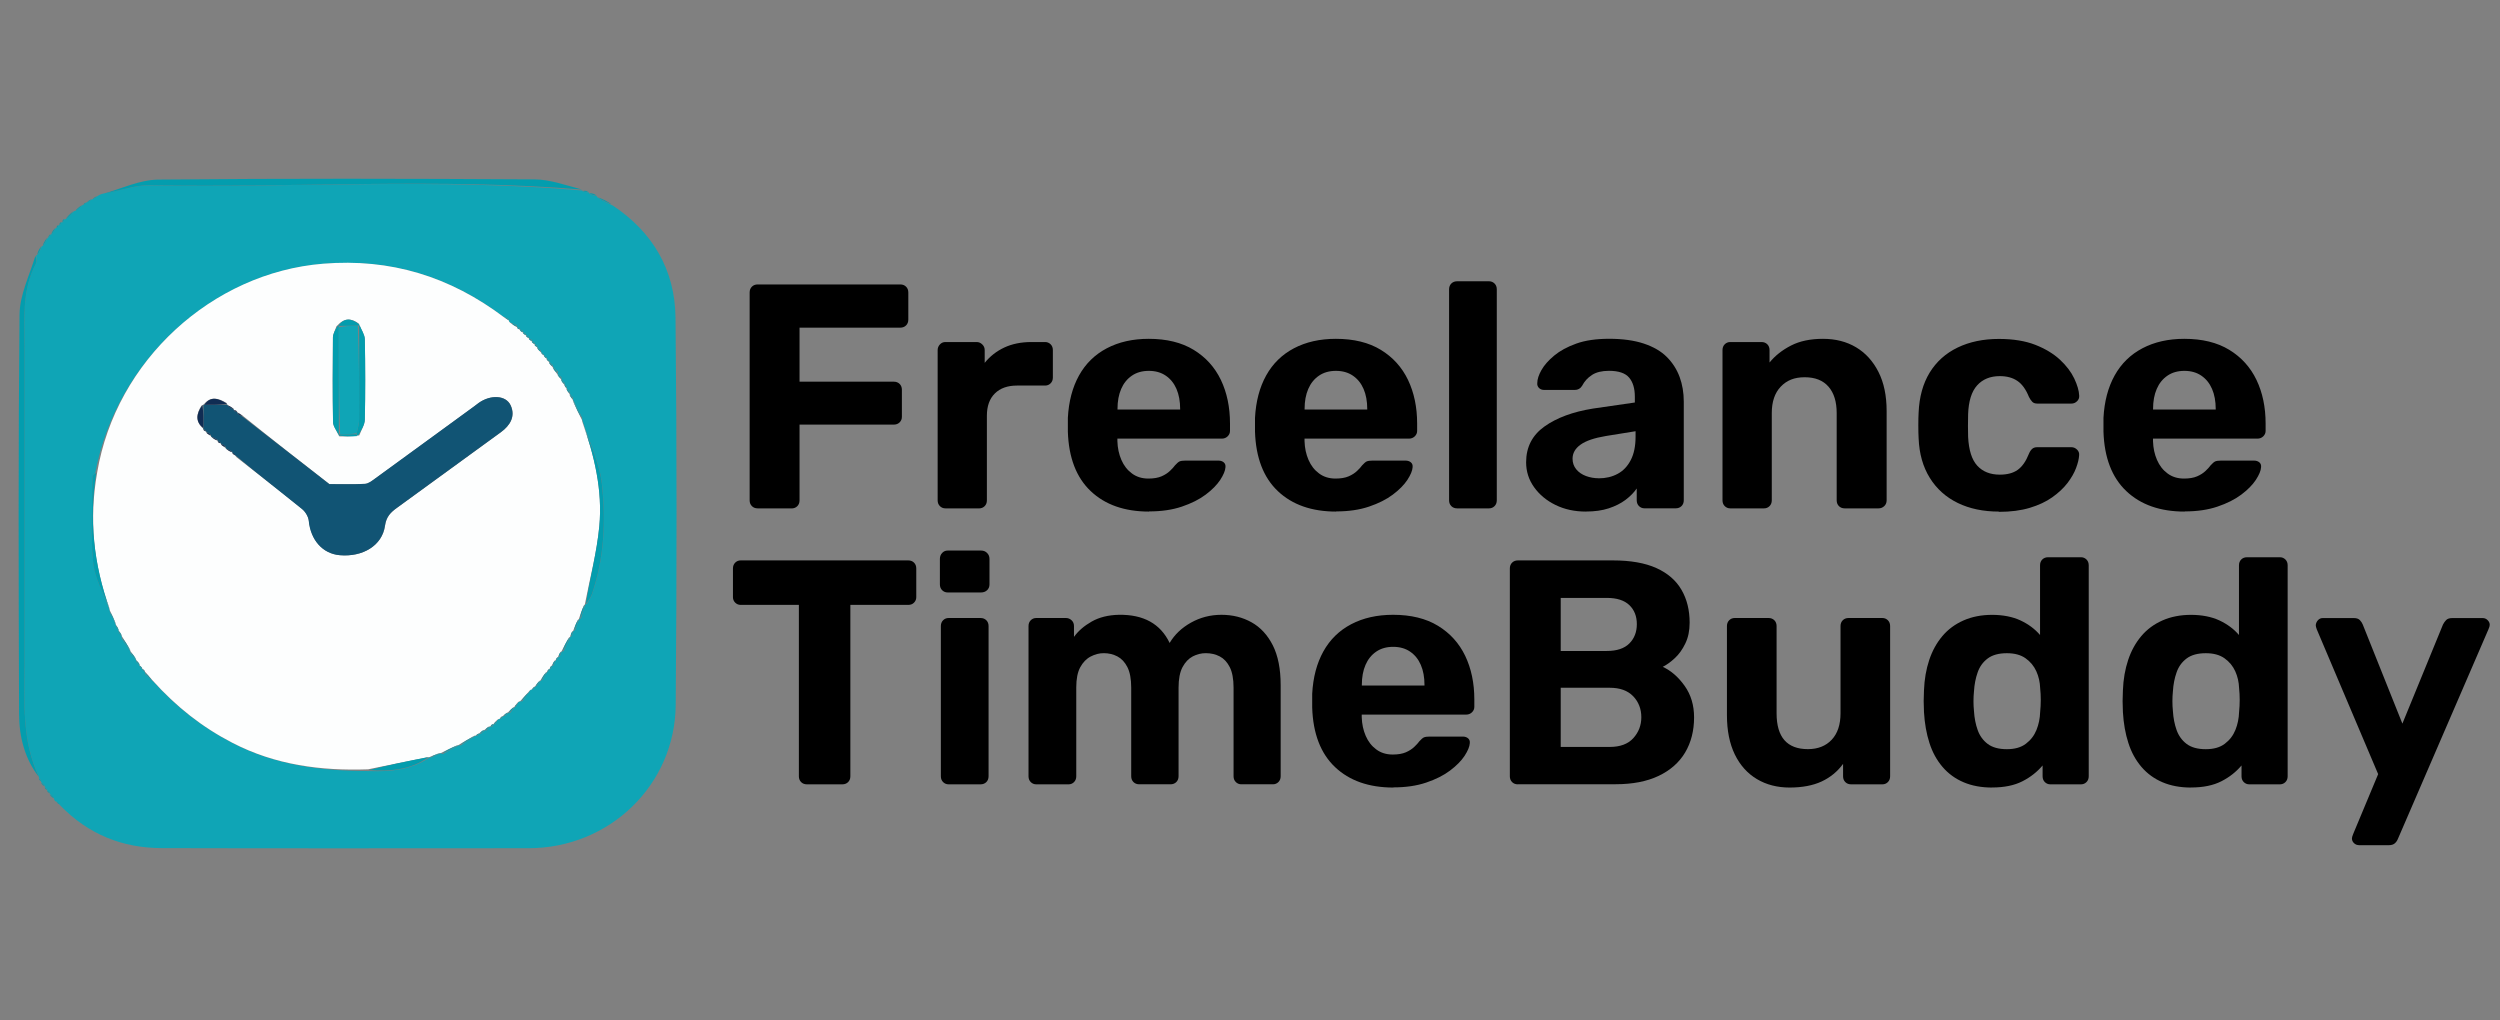 <?xml version="1.0" encoding="UTF-8"?>
<svg id="Layer_1" xmlns="http://www.w3.org/2000/svg" viewBox="0 0 490 200">
  <rect x="0" y="0" width="490" height="200" fill="#808080" stroke="none"/>
  <defs>
    <style>
      .cls-1 {
        fill: #0fa5b6;
      }

      .cls-2 {
        fill: #115474;
      }

      .cls-3 {
        fill: #039dae;
      }

      .cls-4 {
        fill: #102c53;
      }

      .cls-5 {
        fill: #fdfefe;
      }
    </style>
  </defs>
  <path class="cls-1" d="M120.01,40.22c7.91,5.21,12.29,12.68,12.39,22.01.27,25.3.25,50.61.04,75.91-.13,15.78-13.05,28.11-28.84,28.11-23.96.01-47.92.05-71.89-.02-7.67-.02-14.38-2.64-20-8.46-.33-.45-.51-.56-.7-.68-.19,0-.32-.09-.44-.58-.3-.52-.57-.71-.84-.91,0,0,.01-.03.04-.22-.17-.28-.37-.36-.57-.44,0,0,.04-.06.05-.2-.17-.26-.35-.39-.52-.51,0,0,.07,0,.07-.17-.26-.38-.52-.59-.79-.8,0,0,.01-.06.05-.22-.13-.29-.31-.41-.48-.54,0,0,.06,0,.08-.21-3.48-7.25-2.83-14.84-2.83-22.34,0-20.57,0-41.13,0-61.7,0-5.61-.6-11.3,2.19-16.56.24-.45.06-1.13.08-1.7,0,0,.03.03.22,0,.42-.61.66-1.2.89-1.78,0,0,.02.06.18,0,.44-.6.72-1.15,1-1.69,0,0,.02.04.14-.02.22-.25.32-.43.42-.61,0,0,0,.08.15.02.38-.46.62-.87.85-1.28,0,0,.05.06.19.05.22-.22.31-.42.39-.62,0,0,.04.08.18.05.21-.23.27-.43.34-.63,0,0,0,.16.18.1.27-.27.36-.47.44-.67,0,0,.05.06.22.06.66-.54,1.16-1.09,1.65-1.63,0,0,.03.05.2.04.62-.43,1.07-.84,1.51-1.25,0,0,.02.08.13.04.24-.19.37-.34.5-.5,0,0,0,.02.18,0,.43-.23.7-.43.96-.64,0,0,0,.05.16.04.43-.23.7-.45.97-.67.25-.16.49-.32,1.14-.47,3.28-.56,6.17-1.66,9.04-1.61,28.28.53,56.59-1.46,84.84,1.02,0,0-.04.01.05.16.45.16.8.17,1.15.19,0,0,.06,0,.1.21.56.34,1.08.46,1.59.59,0,0-.05.01.02.19,1.01.63,1.96,1.09,2.9,1.55M107.76,131.12s-.07,0,.24-.13c.08-.2.16-.4.25-.49,0,0-.09-.04.28-.12.13-.34.25-.68.4-.97,0,0-.05,0,.25-.13.09-.19.18-.38.28-.47,0,0-.09-.02.26-.14.12-.34.23-.68.38-.97,0,0-.05-.02.37-.06.44-.97.87-1.93,1.33-2.84,0,0-.06,0,.27-.16.1-.34.2-.69.31-.98,0,0-.05,0,.34-.15.26-.74.52-1.48.79-2.16,0,0-.06,0,.35-.15.27-.92.54-1.84.83-2.71,0,0-.05,0,.35-.16.35-.65.79-1.28,1.03-1.97,2.38-7,2.71-14.29,1.92-21.48-.47-4.29-2.57-8.4-3.88-12.59,0,0-.02.05.01-.39-.63-1.19-1.26-2.37-1.82-3.59,0,0-.02.07.04-.33-.24-.26-.49-.51-.67-.82,0,0-.01.08.08-.32-.25-.24-.5-.47-.73-.77,0,0,.05.05.07-.28-.16-.13-.32-.27-.43-.4,0,0-.02.05,0-.33-.24-.25-.48-.51-.64-.78,0,0-.03.07.03-.33-.26-.21-.52-.41-.79-.68,0,0-.06-.01.14-.39-.36-.31-.71-.62-1.01-.96,0,0-.02.05-.03-.33-.26-.22-.52-.44-.71-.72,0,0,.01.09,0-.25-.18-.12-.36-.24-.46-.38,0,0,0,.09-.09-.23-.17-.12-.34-.24-.46-.37,0,0,0,.06-.11-.23-.16-.12-.33-.23-.45-.36,0,0-.02.04-.04-.34-.26-.2-.53-.4-.76-.67,0,0,.03.07.04-.29-.2-.1-.39-.19-.51-.33,0,0-.01.09-.05-.26-.19-.11-.39-.21-.49-.34,0,0-.02.09-.08-.25-.2-.1-.39-.2-.5-.33,0,0-.02.09-.08-.25-.19-.1-.39-.2-.49-.33,0,0-.02.09-.09-.25-.2-.1-.4-.19-.5-.31,0,0-.02.09-.08-.25-.2-.09-.41-.17-.52-.28,0,0-.04.08-.06-.27-.2-.07-.41-.15-.5-.25,0,0-.1.07-.1-.32-.33-.14-.67-.29-1.26-.49-.17-.09-.26-.24-.41-.74-.19-.11-.38-.21-.95-.41-10.45-7.9-22.12-11.44-35.28-10.37-21.78,1.77-40.6,19.02-44.7,41.02-.18.21-.52.42-.52.63-.03,5.6-.43,11.24.12,16.79.32,3.24,2.14,6.33,3.25,9.49,0,0,.02-.02.02.41.41.81.83,1.62,1.18,2.44,0,0,.01-.05,0,.32.21.28.41.56.56.84,0,0,.02-.05.01.33.22.27.44.54.59.81,0,0,.02-.07-.03.36.59.84,1.18,1.69,1.73,2.53,0,0,.01-.05-.01.38.4.44.8.89,1.15,1.36,0,0,.03-.05.03.33.24.24.49.48.64.76,0,0,0-.1.05.23.17.13.34.25.45.39,0,0,0-.07.1.23.16.12.32.24.44.37,0,0,.03-.04.04.37.44.44.87.88,1.63,1.5,4.43,4.95,9.55,8.97,15.48,12.03,8.38,4.33,17.32,5.5,26.91,5.49,4.15.15,8.18-.25,11.72-2.68,0,0-.03-.02.41-.02.58-.27,1.15-.55,1.75-.8,0,0,.02.01.44.16,1.04-.59,2.07-1.18,3.12-1.71,0,0-.06-.02.38.03.96-.65,1.92-1.3,2.94-1.95,0,0,0,.05.32.07.13-.16.26-.33.4-.44,0,0-.05-.02.34,0,.24-.25.48-.5.77-.68,0,0-.08-.03.32.06.18-.26.37-.52.63-.78,0,0,.08.01.42.08.09-.19.18-.39.34-.52,0,0-.08.04.26-.02.12-.19.24-.38.44-.8.12-.13.26-.2.73-.3.13-.16.25-.31.39-.44,0,0-.02-.02.35-.05.24-.24.47-.48.71-.64,0,0-.07-.05.34.01.28-.39.56-.77.87-1.1,0,0-.06,0,.24-.11.11-.18.23-.36.41-.79.11-.15.25-.24.86-.26.46-.59.91-1.18,1.44-2.03.09-.17.23-.26.73-.38.12-.17.24-.35.36-.46,0,0-.07-.01.29-.12.27-.39.53-.78.81-1.07,0,0-.09-.02.3-.1.3-.54.59-1.08.91-1.58,0,0-.05,0,.24-.13.1-.18.2-.36.31-.46Z"/>
  <path class="cls-3" d="M6.93,50.12c.15.45.33,1.13.09,1.58-2.79,5.26-2.19,10.95-2.19,16.56-.01,20.57,0,41.13,0,61.7,0,7.51-.65,15.09,2.82,22.37-2.76-3.52-3.9-7.86-3.91-12.36-.1-26.11-.17-52.23.09-78.34.04-3.81,1.92-7.59,3.12-11.51Z"/>
  <path class="cls-3" d="M114.09,37.15c-28.15-2.3-56.46-.31-84.74-.84-2.87-.05-5.76,1.05-8.89,1.61,3.36-.96,6.96-2.68,10.58-2.72,24.59-.24,49.18-.19,73.76-.04,3.06.02,6.12,1.17,9.28,1.99Z"/>
  <path class="cls-3" d="M119.91,40.05c-.85-.29-1.79-.75-2.81-1.41.86.28,1.78.76,2.81,1.41Z"/>
  <path class="cls-3" d="M14.38,41.39c-.32.49-.81,1.03-1.52,1.57.31-.5.82-1.01,1.52-1.57Z"/>
  <path class="cls-3" d="M8.04,48.3c-.07.5-.31,1.08-.75,1.69.06-.52.32-1.06.75-1.69Z"/>
  <path class="cls-3" d="M9.22,46.61c-.12.46-.4,1-.87,1.61.11-.47.41-1,.87-1.61Z"/>
  <path class="cls-3" d="M16.09,40.17c-.27.37-.71.78-1.36,1.2.26-.39.72-.77,1.36-1.2Z"/>
  <path class="cls-3" d="M10.79,44.71c-.07.34-.31.75-.73,1.2.07-.35.32-.74.73-1.2Z"/>
  <path class="cls-3" d="M116.98,38.32c-.42.03-.94-.1-1.46-.44.45-.05.9.12,1.46.44Z"/>
  <path class="cls-3" d="M8.04,153.42c.22.05.48.26.73.67-.24-.04-.46-.27-.73-.67Z"/>
  <path class="cls-3" d="M9.76,155.76c.22.04.49.23.77.63-.24-.02-.48-.25-.77-.63Z"/>
  <path class="cls-3" d="M115.28,37.55c-.24.11-.59.1-1.04-.08.25-.13.59-.09,1.04.08Z"/>
  <path class="cls-3" d="M17.86,39.06c-.09.17-.36.38-.8.6.09-.18.36-.37.8-.6Z"/>
  <path class="cls-3" d="M18.99,38.43c-.09.18-.36.4-.82.63.09-.19.37-.39.82-.63Z"/>
  <path class="cls-3" d="M8.75,154.39c.14-.03.31.09.49.39-.15.04-.3-.1-.49-.39Z"/>
  <path class="cls-3" d="M9.23,155.08c.16-.06.36.02.54.28-.18.07-.34-.03-.54-.28Z"/>
  <path class="cls-3" d="M11.08,157.24c.12-.03.3.08.55.36-.12.04-.3-.09-.55-.36Z"/>
  <path class="cls-3" d="M7.6,152.66c.14-.03.31.09.48.39-.15.04-.3-.1-.48-.39Z"/>
  <path class="cls-3" d="M16.74,39.7c.03.12-.1.28-.38.47-.02-.12.1-.28.38-.47Z"/>
  <path class="cls-3" d="M9.8,45.95c.05.12-.05.3-.3.55-.05-.12.05-.3.3-.55Z"/>
  <path class="cls-3" d="M12.53,42.94c.06.16-.02.36-.28.55-.07-.18.03-.35.28-.55Z"/>
  <path class="cls-3" d="M11.91,43.53c.08.16.01.36-.23.57-.09-.17,0-.35.23-.57Z"/>
  <path class="cls-3" d="M11.39,44.11c.07.16-.02.36-.28.57-.08-.17.03-.35.28-.57Z"/>
  <path class="cls-5" d="M99.71,62.8c.02.19.11.34.49.61.49.35.77.53,1.06.7,0,0,.1-.07.09.09.17.25.35.35.53.44,0,0,.04-.08.05.09.2.27.39.36.57.46,0,0,.02-.09.03.07.19.27.38.38.56.49,0,0,.02-.09.02.07.19.28.37.39.55.5,0,0,.02-.09.02.08.19.28.37.39.55.5,0,0,.02-.09.02.08.18.29.35.4.53.52,0,0,.01-.09.01.08.17.29.34.4.5.51,0,0-.03-.07,0,.13.27.41.51.64.75.86,0,0,.02-.04.05.11.19.27.36.38.52.5,0,0,0-.06.02.1.18.28.35.4.52.53,0,0,0-.09,0,.08.16.3.31.43.47.56,0,0-.01-.09,0,.1.24.44.47.68.71.91,0,0,.02-.05.04.12.28.5.54.84.8,1.17,0,0,.06.01.11.19.26.42.47.66.68.9,0,0,.03-.07.02.11.21.45.42.71.64.98,0,0,.02-.05.02.11.14.3.27.44.41.58,0,0-.05-.05-.02.14.22.45.41.71.61.97,0,0,.01-.08.02.12.2.47.41.75.61,1.02,0,0,.02-.07.02.14.6,1.42,1.19,2.62,1.79,3.82,0,0,.02-.05.01.17,2.43,6.81,4.03,13.61,3.38,20.61-.48,5.16-1.86,10.24-2.84,15.36,0,0,.05,0-.12.1-.47.98-.77,1.87-1.06,2.76,0,0,.06,0-.11.08-.45.79-.73,1.51-1.01,2.23,0,0,.05,0-.11.07-.27.4-.37.74-.48,1.08,0,0,.06,0-.12.07-.64.98-1.11,1.89-1.57,2.8,0,0,.05.02-.12.08-.3.38-.43.71-.57,1.03,0,0,.09.02-.06.03-.24.21-.33.4-.41.59,0,0,.05,0-.12.06-.31.37-.46.68-.61.99,0,0,.09.04-.06.05-.24.21-.32.41-.4.61,0,0,.07,0-.08.03-.25.2-.35.38-.45.57,0,0,.05,0-.13.07-.49.57-.81,1.08-1.13,1.59,0,0,.09.02-.08.04-.45.4-.72.78-1,1.16,0,0,.07.01-.09.03-.27.2-.39.37-.51.54-.19,0-.33.1-.62.47-.68.75-1.17,1.29-1.66,1.83-.19,0-.34.09-.63.43-.3.36-.42.54-.53.71,0,0,.06,0-.11.03-.49.36-.8.69-1.11,1.01,0,0,.07.05-.09.04-.41.22-.66.44-.91.67,0,0,.02.02-.13.05-.28.19-.4.35-.52.52-.18,0-.33.06-.64.38-.33.35-.46.51-.59.68,0,0,.08-.04-.1-.04-.29.15-.39.3-.5.45,0,0-.08-.01-.26.04-.4.25-.63.45-.85.64,0,0,.08.03-.12.03-.45.22-.71.45-.96.67,0,0,.05.02-.1.03-.29.14-.43.27-.57.41,0,0,0-.05-.2,0-1.19.65-2.18,1.25-3.17,1.84,0,0,.06.02-.14.02-1.25.52-2.29,1.04-3.33,1.56,0,0-.02-.01-.22,0-.8.27-1.39.53-1.99.78,0,0,.03.02-.2.01-4.1.79-7.96,1.59-11.82,2.39-9.26.32-18.19-.85-26.57-5.18-5.93-3.06-11.05-7.08-15.72-12.29-.63-.72-1.02-1.18-1.42-1.64,0,0-.03.04-.05-.12-.18-.27-.35-.39-.52-.51,0,0,0,.07-.02-.09-.17-.29-.33-.42-.48-.55,0,0,0,.1,0-.09-.21-.44-.43-.7-.66-.95,0,0-.03.05-.05-.14-.38-.66-.74-1.13-1.1-1.6,0,0-.01.05-.03-.15-.56-1.05-1.11-1.91-1.65-2.77,0,0-.02.07-.02-.11-.2-.45-.39-.73-.59-1.01,0,0-.02.05-.02-.13-.18-.46-.37-.75-.55-1.03,0,0-.01.05-.02-.15-.39-1.03-.78-1.85-1.18-2.68,0,0-.02.02-.02-.2-3.2-8.86-4.05-17.72-2.44-26.8,3.68-21.89,22.5-39.14,44.28-40.91,13.16-1.07,24.83,2.46,35.54,10.56.45.31.63.42.82.53M46.36,80.53c-.18-.09-.35-.17-.56-.15,0,0,.11-.03-.08-.34-.39-.25-.78-.5-1.18-.7,0,0,.05-.01-.17-.38-1.6-.96-3.16-1.36-4.49.38,0,0-.03-.05-.39.16-1.06,1.62-1.21,3.17.36,4.52,0,0-.07,0,.05.31.18.11.36.23.55.27,0,0-.07.02.06.3.25.18.49.36.82.59,0,0,.05.07.26.32.36.23.72.46,1.12.58,0,0-.11.01.03.31.19.1.39.2.59.22,0,0-.07.02.06.3.25.18.49.35.82.59,0,0,.06.08.28.31.36.23.72.46,1.12.57,0,0-.12,0,.02.3.2.1.4.2.76.65,4.28,3.36,8.59,6.68,12.82,10.11.66.53,1.24,1.5,1.33,2.32.38,3.77,2.7,6.45,6.08,6.74,4.47.39,8.3-1.87,8.85-5.76.25-1.8,1.12-2.64,2.34-3.52,6.79-4.94,13.57-9.89,20.37-14.82,1.85-1.34,2.89-3.14,1.93-5.25-.93-2.05-3.97-2.13-6.27-.49-.31.22-.61.47-.91.69-6.47,4.73-12.94,9.46-19.43,14.16-.59.43-1.28.98-1.95,1.01-2.4.12-4.81.05-6.98.05-5.64-4.39-11.33-8.82-17.17-13.54-.27-.19-.55-.37-.85-.52,0,0-.03-.04-.16-.3M65.92,64.01c-.23.71-.66,1.42-.67,2.13-.06,5.53-.08,11.05.02,16.58.01.83.69,1.64,1.24,2.81,1.18.02,2.37.04,3.92-.21.37-1.03,1.05-2.05,1.07-3.09.11-5.24.1-10.48,0-15.72-.02-.93-.67-1.84-1.23-3.13-1.44-1.03-2.78-1.16-4.36.62Z"/>
  <path class="cls-3" d="M114.83,118.4c.78-5.04,2.16-10.12,2.64-15.28.65-7.01-.95-13.81-3.41-20.61,1.34,3.97,3.44,8.07,3.91,12.36.79,7.19.46,14.48-1.92,21.48-.24.69-.68,1.31-1.23,2.05Z"/>
  <path class="cls-3" d="M18.86,92.68c-1.41,9.02-.55,17.88,2.66,26.74-1.13-2.93-2.96-6.02-3.27-9.26-.54-5.55-.15-11.19-.12-16.79,0-.21.34-.42.73-.69Z"/>
  <path class="cls-3" d="M72.31,150.94c3.7-.95,7.56-1.75,11.66-2.56-3.31,2.46-7.34,2.86-11.66,2.56Z"/>
  <path class="cls-3" d="M114.09,82.11c-.61-.98-1.2-2.18-1.84-3.58.59.98,1.22,2.17,1.84,3.58Z"/>
  <path class="cls-3" d="M86.6,147.69c.83-.6,1.87-1.12,3.12-1.67-.83.56-1.87,1.15-3.12,1.67Z"/>
  <path class="cls-3" d="M90.08,146.06c.77-.62,1.76-1.22,2.92-1.87-.78.6-1.74,1.25-2.92,1.87Z"/>
  <path class="cls-3" d="M110.25,127.65c.26-.9.72-1.81,1.35-2.81-.27.87-.71,1.83-1.35,2.81Z"/>
  <path class="cls-3" d="M23.87,124.93c.57.64,1.12,1.5,1.71,2.55-.55-.65-1.14-1.5-1.71-2.55Z"/>
  <path class="cls-3" d="M21.52,119.84c.39.61.79,1.43,1.21,2.45-.38-.61-.8-1.42-1.21-2.45Z"/>
  <path class="cls-3" d="M113.65,121.27c.09-.82.39-1.7.85-2.71-.11.8-.38,1.72-.85,2.71Z"/>
  <path class="cls-3" d="M112.51,123.58c.08-.64.36-1.36.81-2.18-.1.63-.35,1.37-.81,2.18Z"/>
  <path class="cls-3" d="M25.57,127.85c.37.26.73.72,1.13,1.37-.35-.27-.75-.71-1.13-1.37Z"/>
  <path class="cls-3" d="M102.16,137.45c.28-.54.76-1.08,1.41-1.7-.29.51-.75,1.1-1.41,1.7Z"/>
  <path class="cls-3" d="M106.1,133.33c.12-.47.44-.98.93-1.57-.14.45-.43.99-.93,1.57Z"/>
  <path class="cls-3" d="M99.78,139.66c.1-.36.42-.68.89-1.07-.12.33-.4.71-.89,1.07Z"/>
  <path class="cls-3" d="M109.27,73.07c-.36-.14-.62-.47-.92-.96.31.15.66.46.92.96Z"/>
  <path class="cls-3" d="M84.4,148.4c.37-.26.97-.52,1.76-.8-.38.25-.96.53-1.76.8Z"/>
  <path class="cls-3" d="M28.45,131.89c.39.26.78.72,1.25,1.34-.37-.27-.8-.71-1.25-1.34Z"/>
  <path class="cls-3" d="M105,134.52c.1-.33.37-.71.81-1.15-.1.32-.37.71-.81,1.15Z"/>
  <path class="cls-3" d="M98.75,140.33c.06-.21.31-.44.73-.7-.07.2-.31.44-.73.7Z"/>
  <path class="cls-3" d="M95.18,143.1c.02-.24.25-.44.61-.68-.04.21-.23.47-.61.68Z"/>
  <path class="cls-3" d="M94.1,143.76c.06-.23.31-.45.74-.71-.07.22-.31.47-.74.71Z"/>
  <path class="cls-3" d="M109.53,128.72c-.05-.26.09-.59.37-.99.04.26-.08.6-.37.99Z"/>
  <path class="cls-3" d="M26.73,129.56c.22.06.44.32.7.74-.21-.07-.45-.31-.7-.74Z"/>
  <path class="cls-3" d="M108.34,130.42c-.04-.27.11-.58.41-.97.03.26-.1.6-.41.97Z"/>
  <path class="cls-3" d="M101.26,63.92c-.28.02-.56-.15-.92-.47.25,0,.59.14.92.47Z"/>
  <path class="cls-3" d="M106.03,68.88c-.23-.03-.47-.25-.76-.63.22.04.48.24.76.63Z"/>
  <path class="cls-3" d="M108.33,71.78c-.23-.05-.47-.28-.74-.69.22.05.48.28.74.69Z"/>
  <path class="cls-3" d="M109.99,74.15c-.24-.04-.45-.28-.71-.67.21.05.48.26.71.67Z"/>
  <path class="cls-3" d="M110.62,75.24c-.22-.07-.43-.34-.68-.78.2.08.44.33.68.78Z"/>
  <path class="cls-3" d="M111.69,77.04c-.24-.06-.43-.32-.67-.74.21.07.46.31.67.74Z"/>
  <path class="cls-3" d="M112.29,78.18c-.23-.07-.43-.35-.67-.79.21.08.45.34.67.79Z"/>
  <path class="cls-3" d="M22.71,122.63c.19.1.37.38.58.85-.18-.1-.38-.38-.58-.85Z"/>
  <path class="cls-3" d="M23.28,123.79c.2.09.4.36.63.82-.19-.09-.41-.36-.63-.82Z"/>
  <path class="cls-3" d="M111.89,124.72c-.06-.26.05-.59.31-1.02.06.25-.04.6-.31,1.02Z"/>
  <path class="cls-3" d="M103.63,66.16c-.15.06-.33-.05-.57-.32.14-.06.34.05.57.32Z"/>
  <path class="cls-3" d="M107.62,70.78c-.15.04-.31-.09-.51-.38.14-.04.32.09.51.38Z"/>
  <path class="cls-3" d="M104.2,66.74c-.15.06-.33-.05-.57-.32.15-.06.34.04.57.32Z"/>
  <path class="cls-3" d="M104.76,67.33c-.16.06-.33-.06-.55-.33.15-.05.34.05.55.33Z"/>
  <path class="cls-3" d="M105.3,67.92c-.17.06-.34-.05-.55-.31.16-.06.35.04.55.31Z"/>
  <path class="cls-3" d="M106.56,69.54c-.11.03-.28-.09-.49-.35.11-.03.28.09.49.35Z"/>
  <path class="cls-3" d="M107.11,70.16c-.13.03-.29-.09-.51-.37.12-.03.3.09.51.37Z"/>
  <path class="cls-3" d="M101.87,64.47c-.17.08-.35-.01-.58-.25.16-.07.36,0,.58.25Z"/>
  <path class="cls-3" d="M93.39,144.2c-.02-.14.12-.27.41-.44.02.13-.11.29-.41.44Z"/>
  <path class="cls-3" d="M96.26,142.41c-.06-.19.04-.33.3-.51.05.16-.04.36-.3.51Z"/>
  <path class="cls-3" d="M96.86,141.93c-.04-.14.09-.3.38-.53.03.12-.09.31-.38.53Z"/>
  <path class="cls-3" d="M111.06,75.95c-.14.02-.27-.12-.44-.41.13-.02.29.12.44.41Z"/>
  <path class="cls-3" d="M98.06,140.86c-.02-.11.1-.28.37-.48.02.12-.1.27-.37.48Z"/>
  <path class="cls-3" d="M99.65,62.65c-.12.04-.3-.07-.57-.33.12-.04.31.07.57.33Z"/>
  <path class="cls-3" d="M103.06,65.59c-.15.06-.34-.04-.58-.31.15-.06.34.04.58.31Z"/>
  <path class="cls-3" d="M102.47,65.02c-.16.07-.34-.02-.58-.28.15-.07.35.02.58.28Z"/>
  <path class="cls-3" d="M109.03,129.34c-.06-.13.03-.32.26-.57.06.13-.03.32-.26.57Z"/>
  <path class="cls-3" d="M104.38,135.09c-.03-.12.09-.29.36-.52.03.12-.09.29-.36.52Z"/>
  <path class="cls-3" d="M27.4,130.57c.13-.03.29.1.49.39-.13.03-.3-.1-.49-.39Z"/>
  <path class="cls-3" d="M107.85,131.05c-.07-.14.01-.33.24-.59.07.14,0,.33-.24.59Z"/>
  <path class="cls-3" d="M100.95,138.54c-.04-.12.08-.29.34-.53.03.11-.08.29-.34.53Z"/>
  <path class="cls-3" d="M27.93,131.21c.12-.03.29.09.49.35-.12.03-.28-.09-.49-.35Z"/>
  <path class="cls-3" d="M107.31,131.65c-.05-.12.05-.3.3-.54.05.12-.05.3-.3.54Z"/>
  <path class="cls-2" d="M47.53,81.65c5.69,4.43,11.38,8.86,17.01,13.24,2.17,0,4.58.07,6.98-.05.67-.03,1.36-.58,1.95-1.01,6.49-4.71,12.96-9.44,19.43-14.16.31-.23.6-.47.91-.69,2.3-1.64,5.34-1.56,6.27.49.96,2.11-.08,3.91-1.93,5.25-6.8,4.93-13.58,9.88-20.37,14.82-1.22.89-2.09,1.72-2.34,3.52-.55,3.89-4.37,6.15-8.85,5.76-3.38-.29-5.71-2.98-6.08-6.74-.08-.82-.67-1.79-1.33-2.32-4.23-3.43-8.54-6.75-12.96-10.44-.35-.43-.55-.52-.75-.62,0,0,.12,0,.08-.15-.46-.32-.88-.49-1.29-.66,0,0-.06-.08-.04-.3-.31-.36-.64-.51-.97-.65,0,0,.07-.02.02-.15-.26-.22-.47-.3-.67-.39,0,0,.11-.01.08-.16-.46-.32-.88-.5-1.3-.67,0,0-.05-.07-.02-.29-.31-.36-.64-.51-.97-.66,0,0,.07-.02.02-.14-.24-.23-.43-.34-.62-.45,0,0,.07,0,.1-.19,0-1.64,0-3.1-.02-4.55,0,0,.03.05.22.06,1.64,0,3.08-.01,4.52-.02,0,0-.05.01,0,.17.47.38.89.61,1.31.84,0,0-.11.03-.08.16.24.18.45.23.66.28,0,0,.03.04.02.23.33.34.68.49,1.02.64Z"/>
  <path class="cls-3" d="M70.49,63.76c.36.92,1.01,1.84,1.02,2.76.1,5.24.11,10.48,0,15.72-.02,1.04-.7,2.06-1.31,3.1-.24,0-.39-.22-.29-.44.23-1.05.47-1.89.47-2.72.02-6.1,0-12.2.02-18.33.03-.03.08-.09.08-.09Z"/>
  <path class="cls-3" d="M66.34,85.18c-.37-.82-1.05-1.63-1.06-2.46-.1-5.52-.07-11.05-.02-16.58,0-.71.43-1.42.89-2.22.22-.09.26-.05.26.22,0,7.16,0,14.06,0,20.98-.02.02-.05.06-.05.06Z"/>
  <path class="cls-4" d="M44.49,79.15c-1.33.19-2.77.2-4.44.19,1.17-1.74,2.72-1.34,4.44-.19Z"/>
  <path class="cls-4" d="M39.67,79.4c.2,1.35.21,2.8.19,4.48-1.59-1.2-1.43-2.75-.19-4.48Z"/>
  <path class="cls-3" d="M66.34,63.8c1.16-1.57,2.51-1.44,4.05-.23.1.18.05.24-.23.26-1.43.03-2.59.03-3.75.04,0,0-.05-.05-.07-.07Z"/>
  <path class="cls-3" d="M70.02,85.47c-1.13.11-2.32.08-3.59-.11-.09-.18-.05-.22.21-.23,1.23-.01,2.21-.01,3.18-.01,0,0,.15.23.2.36Z"/>
  <path class="cls-4" d="M44.36,88c.31.05.73.23,1.16.6-.34-.03-.7-.25-1.16-.6Z"/>
  <path class="cls-4" d="M41.48,85.69c.31.05.73.23,1.17.61-.34-.03-.7-.26-1.17-.61Z"/>
  <path class="cls-4" d="M45.82,80.19c-.33-.08-.75-.3-1.22-.72.34.07.73.32,1.22.72Z"/>
  <path class="cls-4" d="M43.31,87.08c.27,0,.6.15.87.48-.31.01-.56-.16-.87-.48Z"/>
  <path class="cls-4" d="M40.44,84.77c.27,0,.6.15.87.49-.31.01-.56-.17-.87-.49Z"/>
  <path class="cls-4" d="M47.45,81.5c-.27,0-.61-.15-.93-.5.3-.02.57.17.93.5Z"/>
  <path class="cls-4" d="M45.54,88.84c.13-.06.33.04.6.29-.13.06-.33-.04-.6-.29Z"/>
  <path class="cls-4" d="M42.66,86.55c.13-.06.34.03.6.28-.14.07-.33-.03-.6-.28Z"/>
  <path class="cls-4" d="M39.84,84.19c.13-.04.31.06.56.33-.13.05-.31-.07-.56-.33Z"/>
  <path class="cls-4" d="M46.43,80.66c-.14.08-.35.03-.58-.21.16-.1.33-.01.58.21Z"/>
  <path class="cls-1" d="M69.92,84.9c-1.07.22-2.05.22-3.26.21-.25-6.9-.26-13.8-.26-20.96,1.17-.27,2.33-.28,3.73-.28.26,6.11.28,12.21.26,18.31,0,.84-.24,1.67-.47,2.72Z"/>
  <g>
    <path d="M148.5,99.64c-.46,0-.84-.15-1.13-.44-.29-.29-.44-.67-.44-1.13v-40.75c0-.46.15-.84.44-1.13s.67-.44,1.13-.44h27.96c.46,0,.84.15,1.13.44.29.29.44.67.44,1.13v5.33c0,.46-.15.84-.44,1.13-.29.29-.67.44-1.13.44h-19.75v10.59h18.49c.46,0,.84.15,1.13.44.29.29.44.67.44,1.13v5.33c0,.42-.15.77-.44,1.07-.29.29-.67.44-1.13.44h-18.49v14.86c0,.46-.15.84-.44,1.13-.29.29-.67.44-1.13.44h-6.64Z"/>
    <path d="M185.29,99.64c-.42,0-.77-.15-1.07-.44-.29-.29-.44-.67-.44-1.13v-29.46c0-.42.15-.78.44-1.1.29-.31.65-.47,1.07-.47h6.14c.42,0,.78.16,1.1.47s.47.68.47,1.1v2.51c1.04-1.29,2.33-2.3,3.85-3.01,1.53-.71,3.29-1.07,5.3-1.07h2.7c.42,0,.77.15,1.07.44.29.29.44.67.44,1.13v5.39c0,.46-.15.84-.44,1.13-.29.29-.65.44-1.07.44h-5.52c-1.84,0-3.28.51-4.33,1.54-1.04,1.02-1.57,2.48-1.57,4.36v16.61c0,.46-.15.84-.44,1.13-.29.29-.67.44-1.13.44h-6.58Z"/>
    <path d="M225.22,100.27c-4.81,0-8.62-1.34-11.44-4.01-2.82-2.67-4.32-6.56-4.48-11.66v-2.7c.17-3.22.9-5.99,2.19-8.31,1.29-2.32,3.11-4.1,5.45-5.33,2.34-1.23,5.08-1.85,8.21-1.85,3.51,0,6.45.72,8.81,2.16,2.36,1.44,4.14,3.41,5.33,5.89,1.19,2.49,1.79,5.34,1.79,8.56v1.44c0,.42-.16.77-.47,1.07-.31.29-.68.44-1.1.44h-20.5v.5c.04,1.34.3,2.56.78,3.67.48,1.11,1.17,2,2.07,2.66.9.67,1.97,1,3.23,1,1.04,0,1.9-.15,2.57-.44.67-.29,1.22-.65,1.66-1.07.44-.42.76-.77.97-1.07.38-.42.68-.68.91-.78.23-.1.6-.16,1.1-.16h6.52c.42,0,.76.12,1.03.34.27.23.39.55.34.97-.04.67-.39,1.49-1.03,2.48-.65.98-1.6,1.94-2.85,2.88-1.25.94-2.81,1.72-4.67,2.35-1.86.63-4,.94-6.43.94ZM219.02,80.27h12.29v-.12c0-1.5-.24-2.81-.72-3.92-.48-1.11-1.18-1.97-2.1-2.6-.92-.63-2.03-.94-3.32-.94s-2.4.31-3.32.94c-.92.63-1.62,1.49-2.1,2.6-.48,1.11-.72,2.41-.72,3.92v.12Z"/>
    <path d="M261.9,100.27c-4.81,0-8.62-1.34-11.44-4.01-2.82-2.67-4.32-6.56-4.48-11.66v-2.7c.17-3.22.9-5.99,2.19-8.31,1.29-2.32,3.11-4.1,5.45-5.33,2.34-1.23,5.08-1.85,8.21-1.85,3.51,0,6.45.72,8.81,2.16,2.36,1.44,4.14,3.41,5.33,5.89,1.19,2.49,1.79,5.34,1.79,8.56v1.44c0,.42-.16.77-.47,1.07-.31.29-.68.44-1.1.44h-20.5v.5c.04,1.34.3,2.56.78,3.67.48,1.11,1.17,2,2.07,2.66.9.67,1.97,1,3.23,1,1.04,0,1.9-.15,2.57-.44.67-.29,1.22-.65,1.66-1.07.44-.42.76-.77.97-1.07.38-.42.68-.68.91-.78.23-.1.6-.16,1.1-.16h6.52c.42,0,.76.12,1.03.34.27.23.39.55.34.97-.04.67-.39,1.49-1.03,2.48-.65.98-1.6,1.94-2.85,2.88-1.25.94-2.81,1.72-4.67,2.35-1.86.63-4,.94-6.43.94ZM255.69,80.27h12.29v-.12c0-1.5-.24-2.81-.72-3.92-.48-1.11-1.18-1.97-2.1-2.6-.92-.63-2.03-.94-3.32-.94s-2.4.31-3.32.94c-.92.63-1.62,1.49-2.1,2.6-.48,1.11-.72,2.41-.72,3.92v.12Z"/>
    <path d="M285.59,99.64c-.46,0-.84-.15-1.13-.44-.29-.29-.44-.67-.44-1.13v-41.37c0-.46.15-.84.44-1.13s.67-.44,1.13-.44h6.27c.42,0,.77.15,1.07.44.29.29.44.67.44,1.13v41.37c0,.46-.15.84-.44,1.13-.29.29-.65.44-1.07.44h-6.27Z"/>
    <path d="M310.85,100.27c-2.22,0-4.2-.43-5.96-1.29s-3.16-2.02-4.2-3.48c-1.05-1.46-1.57-3.09-1.57-4.89,0-2.97,1.2-5.31,3.6-7.02,2.4-1.71,5.57-2.88,9.5-3.51l8.21-1.19v-1.13c0-1.63-.38-2.88-1.13-3.76-.75-.88-2.07-1.32-3.95-1.32-1.38,0-2.49.27-3.32.81-.84.54-1.48,1.25-1.94,2.13-.33.54-.81.81-1.44.81h-5.96c-.46,0-.81-.14-1.07-.41-.25-.27-.36-.6-.31-.97,0-.71.27-1.55.81-2.51.54-.96,1.38-1.91,2.51-2.85,1.13-.94,2.57-1.72,4.33-2.35,1.75-.63,3.91-.94,6.46-.94s4.89.31,6.77.94c1.88.63,3.39,1.5,4.51,2.63,1.13,1.13,1.96,2.44,2.51,3.92.54,1.48.81,3.08.81,4.8v19.37c0,.46-.15.84-.44,1.13-.29.29-.67.44-1.13.44h-6.14c-.42,0-.77-.15-1.07-.44-.29-.29-.44-.67-.44-1.13v-2.32c-.54.79-1.28,1.54-2.19,2.23-.92.69-2.02,1.24-3.29,1.66-1.27.42-2.77.63-4.48.63ZM313.36,93.75c1.38,0,2.61-.29,3.7-.88,1.09-.58,1.94-1.48,2.57-2.7.63-1.21.94-2.74.94-4.58v-1.07l-5.83.94c-2.26.38-3.91.94-4.95,1.69-1.05.75-1.57,1.67-1.57,2.76,0,.79.24,1.48.72,2.07.48.59,1.12,1.02,1.91,1.32.79.29,1.63.44,2.51.44Z"/>
    <path d="M339.12,99.64c-.42,0-.77-.15-1.07-.44-.29-.29-.44-.67-.44-1.13v-29.46c0-.46.15-.84.44-1.13.29-.29.65-.44,1.07-.44h6.14c.46,0,.84.15,1.13.44.29.29.44.67.44,1.13v2.44c1.09-1.34,2.49-2.44,4.2-3.32,1.71-.88,3.8-1.32,6.27-1.32s4.63.55,6.49,1.66c1.86,1.11,3.32,2.72,4.39,4.83,1.07,2.11,1.6,4.67,1.6,7.68v17.49c0,.46-.16.84-.47,1.13-.31.29-.68.44-1.1.44h-6.65c-.46,0-.84-.15-1.13-.44-.29-.29-.44-.67-.44-1.13v-17.11c0-2.21-.53-3.94-1.6-5.17-1.07-1.23-2.62-1.85-4.67-1.85s-3.53.62-4.7,1.85c-1.17,1.23-1.75,2.96-1.75,5.17v17.11c0,.46-.15.84-.44,1.13-.29.29-.65.44-1.07.44h-6.64Z"/>
    <path d="M391.78,100.27c-3.05,0-5.74-.56-8.06-1.69-2.32-1.13-4.15-2.77-5.48-4.92-1.34-2.15-2.07-4.73-2.19-7.74-.04-.67-.06-1.51-.06-2.54s.02-1.87.06-2.54c.13-3.05.85-5.65,2.16-7.8,1.32-2.15,3.14-3.79,5.48-4.92,2.34-1.13,5.04-1.69,8.09-1.69,2.8,0,5.18.39,7.15,1.16,1.96.77,3.57,1.75,4.83,2.92,1.25,1.17,2.18,2.39,2.79,3.67.6,1.28.93,2.39.97,3.35.04.42-.09.78-.41,1.1s-.68.47-1.1.47h-6.71c-.42,0-.74-.11-.97-.34-.23-.23-.45-.55-.66-.97-.59-1.46-1.34-2.51-2.26-3.13-.92-.63-2.07-.94-3.45-.94-1.88,0-3.36.61-4.45,1.82-1.09,1.21-1.67,3.09-1.76,5.64-.04,1.63-.04,3.11,0,4.45.13,2.59.72,4.47,1.79,5.64,1.07,1.17,2.54,1.76,4.42,1.76,1.46,0,2.63-.31,3.51-.94.88-.63,1.61-1.67,2.19-3.13.17-.42.38-.74.63-.97.25-.23.58-.34,1-.34h6.71c.42,0,.78.16,1.1.47s.45.68.41,1.1c-.04.71-.24,1.55-.6,2.51-.36.96-.92,1.94-1.69,2.95-.77,1-1.77,1.93-2.98,2.79-1.21.86-2.69,1.55-4.42,2.07-1.73.52-3.75.78-6.05.78Z"/>
    <path d="M428.2,100.27c-4.81,0-8.62-1.34-11.44-4.01-2.82-2.67-4.32-6.56-4.48-11.66v-2.7c.17-3.22.9-5.99,2.19-8.31,1.29-2.32,3.11-4.1,5.45-5.33,2.34-1.23,5.08-1.85,8.21-1.85,3.51,0,6.45.72,8.81,2.16,2.36,1.44,4.14,3.41,5.33,5.89,1.19,2.49,1.79,5.34,1.79,8.56v1.44c0,.42-.16.77-.47,1.07-.31.29-.68.44-1.1.44h-20.5v.5c.04,1.34.3,2.56.78,3.67.48,1.11,1.17,2,2.07,2.66.9.67,1.97,1,3.23,1,1.04,0,1.9-.15,2.57-.44.67-.29,1.22-.65,1.66-1.07.44-.42.76-.77.97-1.07.38-.42.68-.68.91-.78.23-.1.6-.16,1.1-.16h6.52c.42,0,.76.12,1.03.34.27.23.39.55.34.97-.04.67-.39,1.49-1.03,2.48-.65.98-1.6,1.94-2.85,2.88-1.25.94-2.81,1.72-4.67,2.35-1.86.63-4,.94-6.43.94ZM421.99,80.27h12.29v-.12c0-1.5-.24-2.81-.72-3.92-.48-1.11-1.18-1.97-2.1-2.6-.92-.63-2.03-.94-3.32-.94s-2.4.31-3.32.94c-.92.63-1.62,1.49-2.1,2.6-.48,1.11-.72,2.41-.72,3.92v.12Z"/>
  </g>
  <g>
    <path d="M158.15,153.73c-.46,0-.84-.15-1.13-.44-.29-.29-.44-.67-.44-1.13v-33.6h-11.41c-.42,0-.77-.15-1.07-.44-.29-.29-.44-.65-.44-1.07v-5.64c0-.46.15-.84.44-1.13s.65-.44,1.07-.44h32.85c.46,0,.84.15,1.13.44.29.29.44.67.44,1.13v5.64c0,.42-.15.77-.44,1.07s-.67.44-1.13.44h-11.35v33.6c0,.46-.15.84-.44,1.13-.29.29-.67.44-1.13.44h-6.96Z"/>
    <path d="M185.73,116.12c-.42,0-.77-.15-1.07-.44-.29-.29-.44-.67-.44-1.13v-5.01c0-.46.15-.85.44-1.16.29-.31.65-.47,1.07-.47h6.58c.46,0,.85.16,1.16.47.31.31.47.7.47,1.16v5.01c0,.46-.16.84-.47,1.13-.31.29-.7.44-1.16.44h-6.58ZM185.92,153.73c-.42,0-.77-.15-1.07-.44-.29-.29-.44-.67-.44-1.13v-29.46c0-.46.15-.84.44-1.13.29-.29.65-.44,1.07-.44h6.27c.46,0,.84.15,1.13.44.29.29.44.67.44,1.13v29.46c0,.46-.15.84-.44,1.13-.29.29-.67.44-1.13.44h-6.27Z"/>
    <path d="M203.1,153.73c-.42,0-.77-.15-1.07-.44-.29-.29-.44-.67-.44-1.13v-29.46c0-.46.15-.84.44-1.13.29-.29.65-.44,1.07-.44h5.83c.42,0,.78.15,1.1.44.31.29.47.67.47,1.13v2.13c.84-1.17,2-2.17,3.48-3.01,1.48-.84,3.25-1.27,5.3-1.32,4.85-.08,8.17,1.76,9.97,5.52.96-1.63,2.35-2.96,4.17-3.98,1.82-1.02,3.81-1.54,5.99-1.54s4.14.49,5.89,1.47c1.76.98,3.14,2.49,4.17,4.51,1.02,2.03,1.54,4.63,1.54,7.8v17.87c0,.46-.15.84-.44,1.13-.29.29-.65.44-1.07.44h-6.21c-.42,0-.77-.15-1.07-.44-.29-.29-.44-.67-.44-1.13v-17.36c0-1.71-.25-3.06-.75-4.04-.5-.98-1.16-1.68-1.97-2.1-.81-.42-1.72-.63-2.73-.63-.88,0-1.72.21-2.54.63-.81.42-1.48,1.12-2.01,2.1-.52.98-.78,2.33-.78,4.04v17.36c0,.46-.15.84-.44,1.13-.29.29-.67.44-1.13.44h-6.14c-.46,0-.84-.15-1.13-.44-.29-.29-.44-.67-.44-1.13v-17.36c0-1.71-.25-3.06-.75-4.04-.5-.98-1.16-1.68-1.97-2.1-.81-.42-1.7-.63-2.66-.63-.88,0-1.73.22-2.57.66-.84.44-1.52,1.14-2.04,2.1-.52.96-.78,2.28-.78,3.95v17.43c0,.46-.15.84-.44,1.13-.29.29-.65.44-1.07.44h-6.33Z"/>
    <path d="M273.11,154.36c-4.81,0-8.62-1.34-11.44-4.01-2.82-2.67-4.32-6.56-4.48-11.66v-2.7c.17-3.22.9-5.99,2.19-8.31,1.29-2.32,3.11-4.1,5.45-5.33,2.34-1.23,5.08-1.85,8.21-1.85,3.51,0,6.45.72,8.81,2.16,2.36,1.44,4.14,3.41,5.33,5.89,1.19,2.49,1.79,5.34,1.79,8.56v1.44c0,.42-.16.77-.47,1.07-.31.29-.68.44-1.1.44h-20.5v.5c.04,1.34.3,2.56.78,3.67.48,1.11,1.17,2,2.07,2.66.9.67,1.97,1,3.23,1,1.04,0,1.9-.15,2.57-.44.67-.29,1.22-.65,1.66-1.07.44-.42.76-.77.97-1.07.38-.42.68-.68.91-.78.23-.1.6-.16,1.1-.16h6.52c.42,0,.76.12,1.03.34.27.23.39.55.34.97-.04.67-.39,1.49-1.03,2.48-.65.98-1.6,1.94-2.85,2.88-1.25.94-2.81,1.72-4.67,2.35-1.86.63-4,.94-6.43.94ZM266.91,134.36h12.29v-.12c0-1.5-.24-2.81-.72-3.92-.48-1.11-1.18-1.97-2.1-2.6-.92-.63-2.03-.94-3.32-.94s-2.4.31-3.32.94c-.92.63-1.62,1.49-2.1,2.6-.48,1.11-.72,2.41-.72,3.92v.12Z"/>
    <path d="M297.5,153.73c-.46,0-.84-.15-1.13-.44-.29-.29-.44-.67-.44-1.13v-40.75c0-.46.15-.84.44-1.13s.67-.44,1.13-.44h18.62c3.47,0,6.31.5,8.53,1.5,2.21,1,3.85,2.42,4.92,4.26,1.07,1.84,1.6,3.99,1.6,6.46,0,1.55-.28,2.9-.85,4.07-.56,1.17-1.25,2.13-2.07,2.88-.81.75-1.6,1.32-2.35,1.69,1.63.75,3.06,2,4.29,3.73,1.23,1.73,1.85,3.79,1.85,6.17,0,2.63-.59,4.93-1.76,6.9-1.17,1.96-2.91,3.49-5.2,4.58-2.3,1.09-5.1,1.63-8.4,1.63h-19.18ZM305.9,127.59h9.03c1.96,0,3.44-.49,4.42-1.47s1.47-2.25,1.47-3.79-.49-2.79-1.47-3.73c-.98-.94-2.46-1.41-4.42-1.41h-9.03v10.41ZM305.9,146.4h9.59c2.05,0,3.59-.57,4.64-1.72,1.04-1.15,1.57-2.52,1.57-4.11s-.53-3-1.6-4.11c-1.07-1.11-2.6-1.66-4.61-1.66h-9.59v11.6Z"/>
    <path d="M350.78,154.36c-2.42,0-4.57-.55-6.43-1.66-1.86-1.11-3.3-2.72-4.33-4.83-1.02-2.11-1.54-4.67-1.54-7.68v-17.49c0-.46.15-.84.44-1.13.29-.29.65-.44,1.07-.44h6.65c.46,0,.84.15,1.13.44.29.29.44.67.44,1.13v17.11c0,4.68,2.05,7.02,6.14,7.02,1.96,0,3.52-.62,4.67-1.85,1.15-1.23,1.72-2.96,1.72-5.17v-17.11c0-.46.15-.84.44-1.13.29-.29.67-.44,1.13-.44h6.64c.42,0,.77.15,1.07.44.29.29.44.67.44,1.13v29.46c0,.46-.15.84-.44,1.13s-.65.44-1.07.44h-6.14c-.46,0-.84-.15-1.13-.44-.29-.29-.44-.67-.44-1.13v-2.44c-1.09,1.5-2.49,2.65-4.2,3.45-1.71.79-3.8,1.19-6.27,1.19Z"/>
    <path d="M390.46,154.36c-2.09,0-3.95-.34-5.58-1.03-1.63-.69-3.01-1.69-4.14-3.01-1.13-1.32-1.99-2.88-2.57-4.7-.59-1.82-.94-3.83-1.07-6.05-.04-.79-.06-1.51-.06-2.16s.02-1.35.06-2.1c.08-2.17.43-4.16,1.03-5.96.6-1.8,1.46-3.35,2.57-4.67,1.11-1.32,2.49-2.34,4.14-3.07,1.65-.73,3.52-1.1,5.61-1.1s4.03.37,5.58,1.1c1.55.73,2.82,1.68,3.82,2.85v-13.67c0-.46.15-.84.44-1.13.29-.29.67-.44,1.13-.44h6.46c.42,0,.77.15,1.07.44.29.29.44.67.44,1.13v41.37c0,.46-.15.84-.44,1.13-.29.29-.65.44-1.07.44h-6.02c-.42,0-.77-.15-1.07-.44-.29-.29-.44-.67-.44-1.13v-2.13c-1.05,1.25-2.36,2.29-3.95,3.1-1.59.81-3.57,1.22-5.96,1.22ZM393.35,146.84c1.55,0,2.79-.35,3.73-1.07.94-.71,1.63-1.61,2.07-2.7.44-1.09.68-2.26.72-3.51.08-.79.12-1.59.12-2.38s-.04-1.57-.12-2.32c-.04-1.17-.29-2.27-.75-3.29-.46-1.02-1.16-1.87-2.1-2.54-.94-.67-2.16-1-3.67-1-1.59,0-2.84.34-3.76,1.03-.92.69-1.58,1.6-1.97,2.73-.4,1.13-.64,2.36-.72,3.7-.13,1.3-.13,2.59,0,3.89.08,1.34.32,2.57.72,3.7.4,1.13,1.06,2.04,1.97,2.73.92.69,2.17,1.03,3.76,1.03Z"/>
    <path d="M429.45,154.36c-2.09,0-3.95-.34-5.58-1.03-1.63-.69-3.01-1.69-4.14-3.01-1.13-1.32-1.99-2.88-2.57-4.7-.59-1.82-.94-3.83-1.07-6.05-.04-.79-.06-1.51-.06-2.16s.02-1.35.06-2.1c.08-2.17.43-4.16,1.03-5.96.6-1.8,1.46-3.35,2.57-4.67,1.11-1.32,2.49-2.34,4.14-3.07,1.65-.73,3.52-1.1,5.61-1.1s4.03.37,5.58,1.1c1.55.73,2.82,1.68,3.82,2.85v-13.67c0-.46.15-.84.44-1.13.29-.29.67-.44,1.13-.44h6.46c.42,0,.77.15,1.07.44.29.29.44.67.44,1.13v41.37c0,.46-.15.84-.44,1.13-.29.29-.65.44-1.07.44h-6.02c-.42,0-.77-.15-1.07-.44-.29-.29-.44-.67-.44-1.13v-2.13c-1.05,1.25-2.36,2.29-3.95,3.1-1.59.81-3.57,1.22-5.96,1.22ZM432.34,146.84c1.55,0,2.79-.35,3.73-1.07.94-.71,1.63-1.61,2.07-2.7.44-1.09.68-2.26.72-3.51.08-.79.12-1.59.12-2.38s-.04-1.57-.12-2.32c-.04-1.17-.29-2.27-.75-3.29-.46-1.02-1.16-1.87-2.1-2.54-.94-.67-2.16-1-3.67-1-1.59,0-2.84.34-3.76,1.03-.92.69-1.58,1.6-1.97,2.73-.4,1.13-.64,2.36-.72,3.7-.13,1.3-.13,2.59,0,3.89.08,1.34.32,2.57.72,3.7.4,1.13,1.06,2.04,1.97,2.73.92.69,2.17,1.03,3.76,1.03Z"/>
    <path d="M462.3,165.64c-.33,0-.64-.12-.91-.38-.27-.25-.41-.56-.41-.94,0-.08.02-.2.06-.34.04-.15.1-.32.19-.53l4.89-11.72-12.04-28.4c-.12-.33-.19-.6-.19-.81.04-.38.19-.7.44-.97.25-.27.56-.41.94-.41h6.08c.54,0,.94.14,1.19.41.25.27.44.55.56.85l7.77,19.43,7.96-19.43c.17-.33.38-.63.63-.88.25-.25.65-.38,1.19-.38h5.96c.38,0,.7.14.97.41.27.27.41.58.41.91,0,.21-.08.5-.25.88l-17.74,41.06c-.13.33-.32.63-.6.88-.27.25-.68.38-1.22.38h-5.89Z"/>
  </g>
</svg>